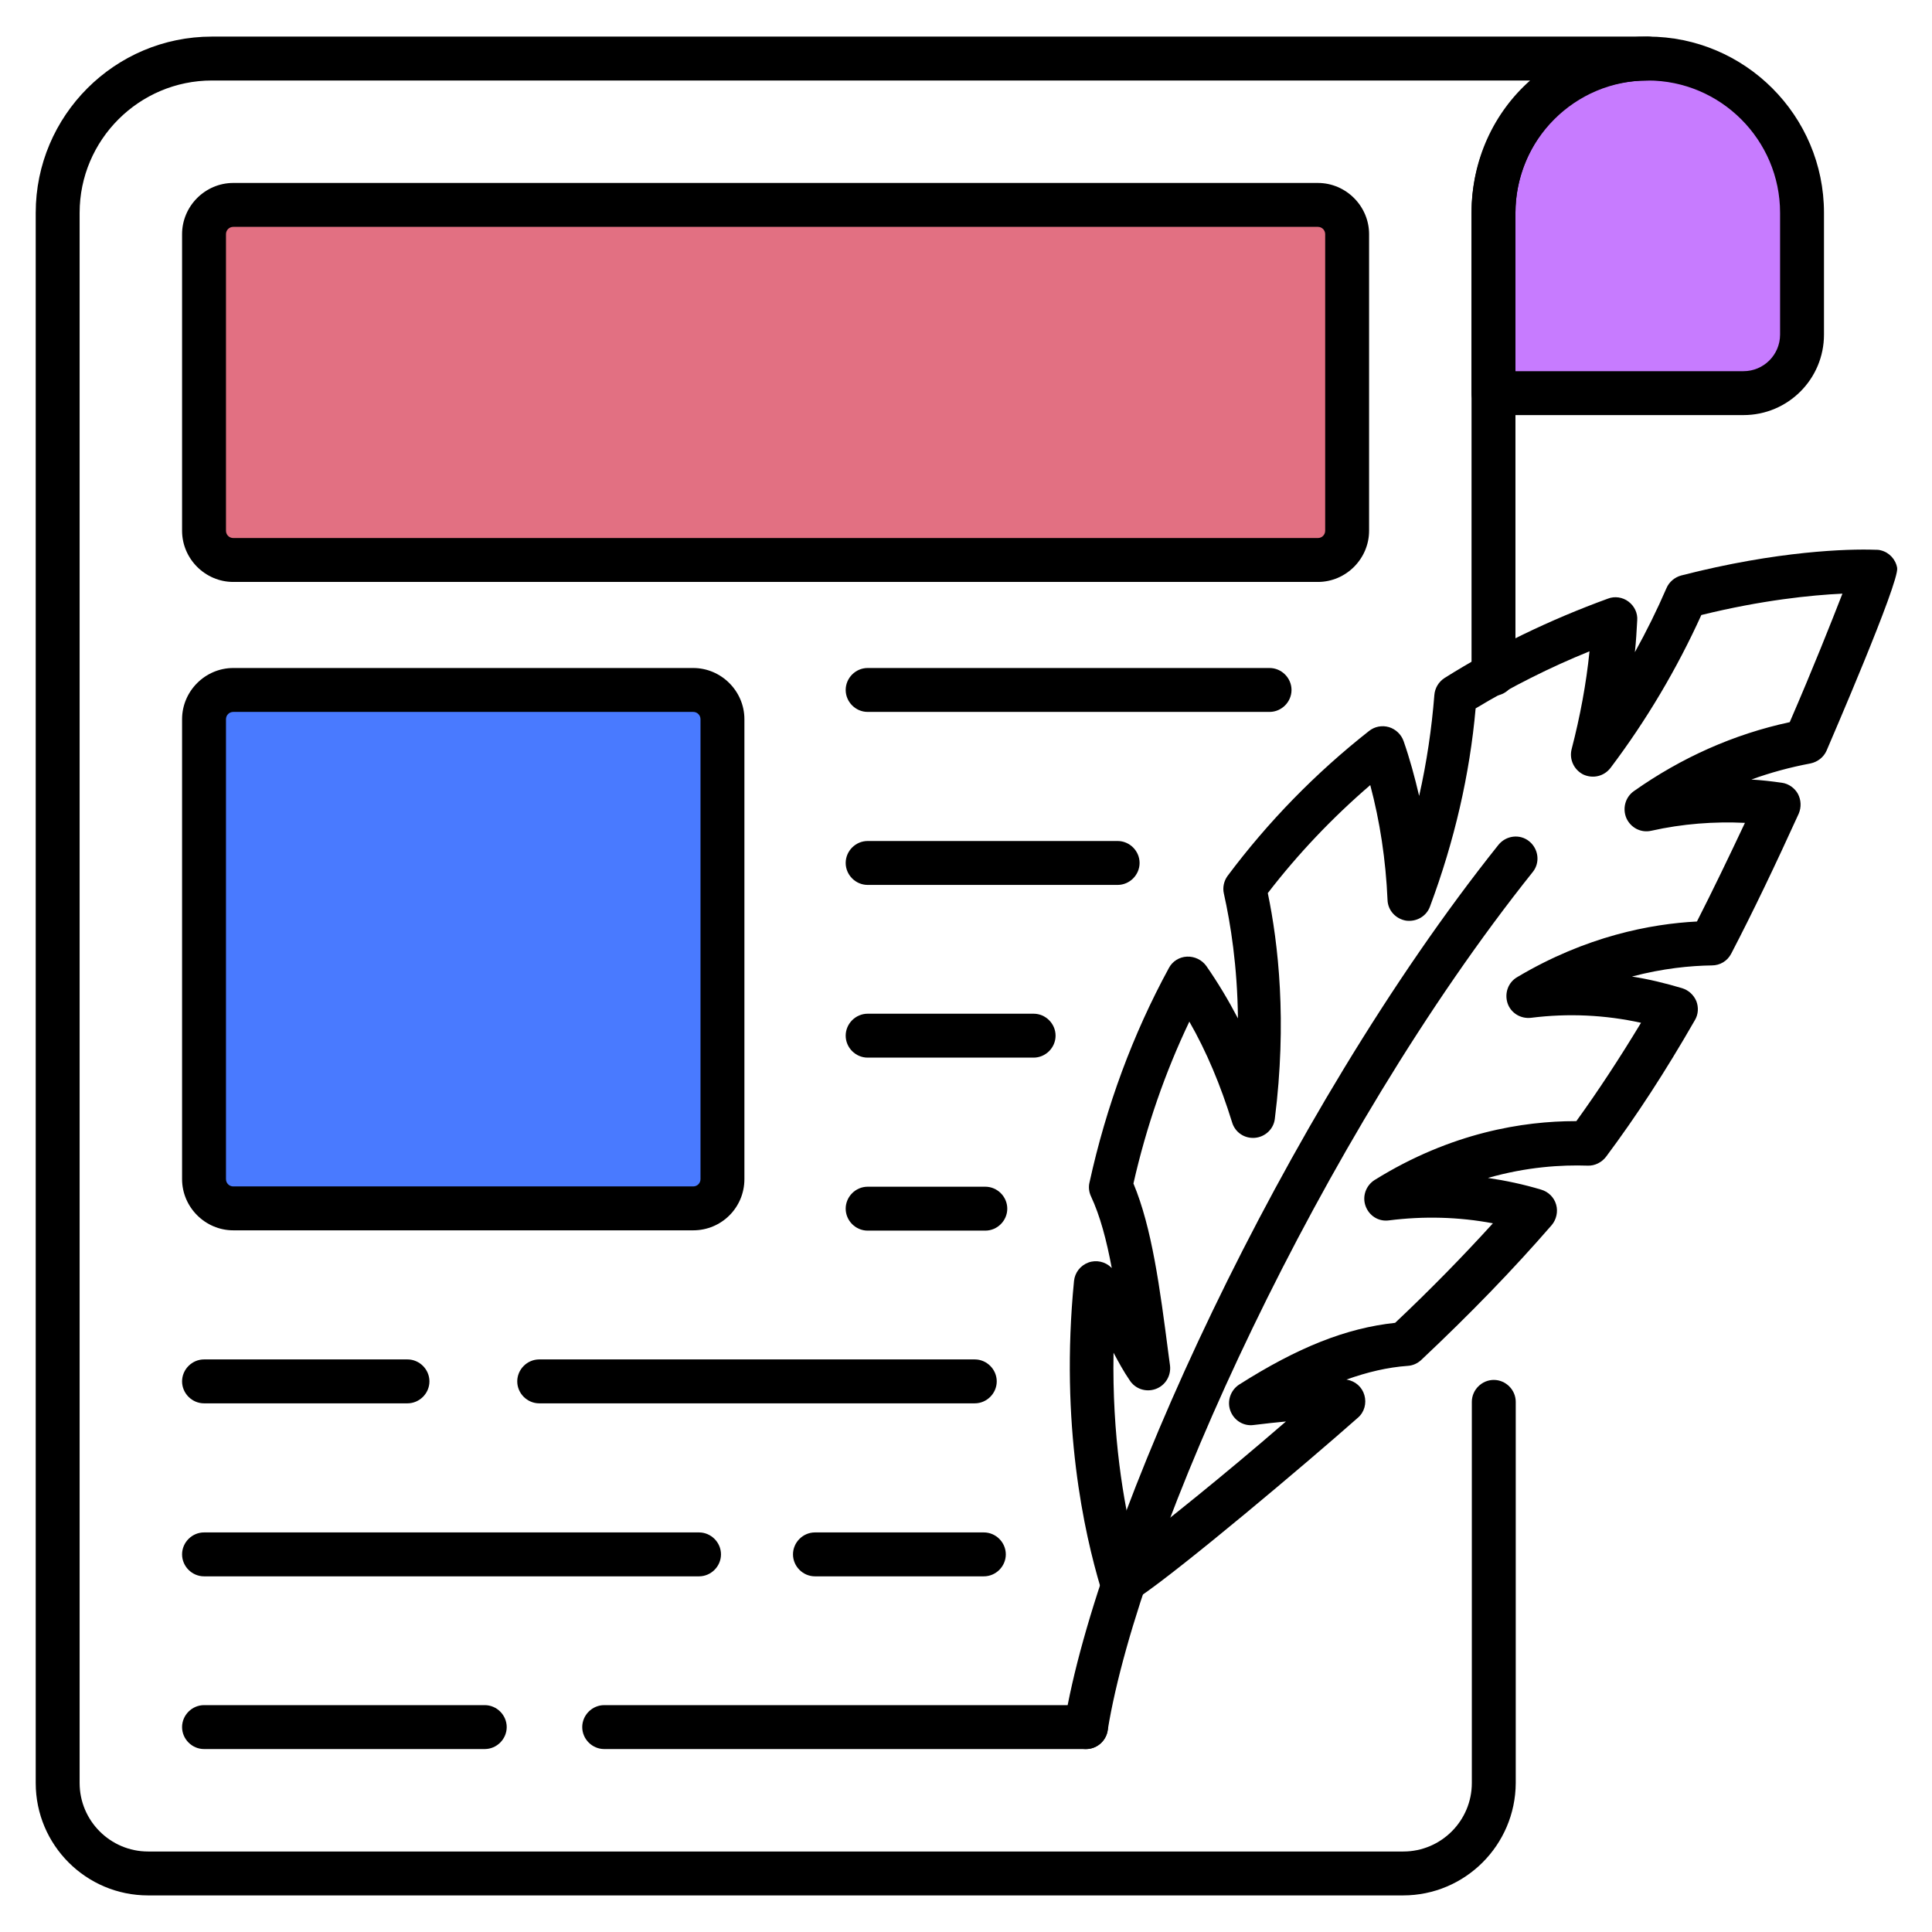 <svg id="Layer_1" enable-background="new 0 0 66 66" viewBox="0 0 66 66" xmlns="http://www.w3.org/2000/svg"><g><g><g><path d="m24.68 24.57v15.72c0 .55-.45 1-1 1h-15.71c-.55 0-1-.45-1-1v-15.72c0-.55.45-1 1-1h15.72c.55 0 .99.45.99 1z" fill="#497aff"/></g><g><path d="m46.02 8v10.13c0 .55-.45 1-1 1h-37.05c-.55 0-1-.45-1-1v-10.13c0-.55.45-1 1-1h37.05c.55 0 1 .45 1 1z" fill="#e27082"/></g><g><g><path d="m51.02 13.43v-6.16c0-2.91 2.36-5.27 5.27-5.27 2.91 0 5.27 2.36 5.27 5.27v4.16c0 1.1-.9 2-2 2z" fill="#c77bff"/></g><g><g><g><g><path d="m47.93 64.75h-42.87c-2.12 0-3.84-1.72-3.84-3.84v-53.64c0-3.32 2.7-6.02 6.02-6.02h49.05c.41 0 .75.34.75.75s-.34.75-.75.75c-2.83 0-4.52 2.3-4.52 4.52v15.75c0 .41-.34.75-.75.75s-.75-.34-.75-.75v-15.75c0-1.82.77-3.43 2-4.52h-45.03c-2.49 0-4.52 2.03-4.52 4.52v53.64c0 1.29 1.05 2.34 2.34 2.34h42.88c1.29 0 2.34-1.05 2.34-2.34v-13.02c0-.41.34-.75.75-.75s.75.34.75.75v13.02c-.01 2.12-1.73 3.84-3.85 3.84z"/></g><g><path d="m45.02 19.88h-37.05c-.96 0-1.75-.79-1.75-1.75v-10.13c0-.96.79-1.75 1.75-1.75h37.05c.96 0 1.75.79 1.75 1.75v10.13c0 .96-.79 1.75-1.75 1.75zm-37.05-12.13c-.14 0-.25.11-.25.25v10.13c0 .14.11.25.25.25h37.05c.14 0 .25-.11.25-.25v-10.13c0-.14-.11-.25-.25-.25z"/></g><g><path d="m43.37 24.32h-13.73c-.41 0-.75-.34-.75-.75s.34-.75.75-.75h13.73c.41 0 .75.34.75.75s-.34.75-.75.75z"/></g><g><path d="m38.18 30.23h-8.54c-.41 0-.75-.34-.75-.75s.34-.75.75-.75h8.54c.41 0 .75.34.75.75s-.34.75-.75.75z"/></g><g><path d="m35.31 36.13h-5.67c-.41 0-.75-.34-.75-.75s.34-.75.75-.75h5.67c.41 0 .75.34.75.75s-.34.75-.75.75z"/></g><g><path d="m33.66 42.04h-4.02c-.41 0-.75-.34-.75-.75s.34-.75.75-.75h4.02c.41 0 .75.34.75.75s-.34.75-.75.75z"/></g><g><path d="m13.92 47.94h-6.95c-.41 0-.75-.34-.75-.75s.34-.75.75-.75h6.95c.41 0 .75.34.75.75s-.34.75-.75.75z"/></g><g><path d="m33.3 47.94h-14.88c-.41 0-.75-.34-.75-.75s.34-.75.75-.75h14.88c.41 0 .75.34.75.75s-.34.75-.75.75z"/></g><g><path d="m23.88 53.85h-16.91c-.41 0-.75-.34-.75-.75s.34-.75.75-.75h16.91c.41 0 .75.34.75.75s-.34.75-.75.75z"/></g><g><path d="m33.61 53.85h-5.77c-.41 0-.75-.34-.75-.75s.34-.75.75-.75h5.77c.41 0 .75.34.75.75s-.34.75-.75.75z"/></g><g><path d="m37.1 59.75h-16.46c-.41 0-.75-.34-.75-.75s.34-.75.75-.75h16.46c.41 0 .75.34.75.75s-.34.75-.75.75z"/></g><g><path d="m16.56 59.75h-9.59c-.41 0-.75-.34-.75-.75s.34-.75.75-.75h9.59c.41 0 .75.34.75.75s-.34.75-.75.75z"/></g><g><path d="m59.56 14.18h-8.54c-.41 0-.75-.34-.75-.75v-6.16c0-3.32 2.7-6.02 6.02-6.02s6.02 2.7 6.02 6.02v4.16c0 1.52-1.23 2.75-2.75 2.75zm-7.79-1.5h7.79c.69 0 1.25-.56 1.25-1.25v-4.16c0-2.49-2.03-4.52-4.52-4.52s-4.52 2.03-4.52 4.52z"/></g></g></g></g></g><g><g><path d="m38.33 54.83c-.28 0-.54-.16-.67-.42-.03-.06-.05-.11-.06-.17-.56-1.87-1.39-5.58-.91-10.48.03-.29.22-.53.49-.63s.58-.03.78.17l.02.02c-.18-.96-.4-1.79-.71-2.45-.07-.15-.09-.32-.05-.48.57-2.6 1.48-5.06 2.71-7.32.12-.23.36-.38.62-.39s.51.11.66.32c.39.56.75 1.16 1.08 1.79-.02-1.79-.25-3.23-.48-4.26-.05-.21 0-.43.12-.6 1.39-1.86 3.01-3.52 4.84-4.96.19-.15.44-.2.68-.13.23.07.42.25.5.48.21.6.38 1.23.53 1.87.26-1.15.43-2.31.52-3.45.02-.24.15-.45.35-.58 1.72-1.08 3.6-1.99 5.58-2.71.23-.09.5-.05.7.1s.32.39.3.64c-.02.36-.04.73-.08 1.09.4-.72.76-1.45 1.08-2.19.09-.21.28-.37.5-.43 3.3-.85 5.72-.91 6.61-.88.07 0 .14 0 .21.02.29.07.51.31.56.6.08.49-2.31 6-2.41 6.24-.1.23-.31.39-.55.44-.69.13-1.36.31-2.02.55.35.02.69.06 1.04.11.23.03.44.18.55.38.11.21.12.45.03.67-.81 1.78-1.56 3.35-2.31 4.79-.13.25-.38.4-.66.4-.73.01-1.67.1-2.73.38.58.09 1.15.23 1.72.4.22.07.39.23.48.44.08.21.07.45-.05.65-1.01 1.76-2 3.28-3.03 4.66-.15.2-.39.32-.63.31-.9-.03-2.08.04-3.41.42.61.09 1.22.22 1.82.4.24.07.44.26.51.51.07.24.01.51-.15.7-1.32 1.52-2.77 3.02-4.46 4.61-.13.12-.29.19-.46.2-.69.05-1.37.21-2.1.47h.02c.29.05.52.25.6.53s0 .58-.22.77c-1.81 1.6-6 5.13-7.46 6.12-.02.02-.03.04-.05.05l-.01-.01c-.2.13-.34.21-.41.22-.06.02-.1.02-.13.02zm-.29-8.62c-.05 2.84.34 5.11.71 6.6 1.03-.8 2.93-2.3 5.18-4.25-.33.03-.69.07-1.1.12-.35.05-.68-.16-.8-.49s.01-.7.3-.89c2-1.27 3.65-1.93 5.33-2.11 1.23-1.16 2.33-2.29 3.34-3.4-1.17-.22-2.36-.25-3.55-.1-.36.05-.68-.16-.8-.49s.01-.7.31-.89c2.62-1.63 5.1-2.01 6.85-2.01h.04c.73-1.01 1.46-2.12 2.21-3.36-1.23-.27-2.49-.33-3.76-.17-.36.04-.69-.17-.8-.5-.11-.34.02-.71.33-.89 2.35-1.4 4.57-1.82 6.14-1.9.53-1.04 1.07-2.16 1.64-3.37-1.05-.05-2.13.03-3.2.27-.35.08-.7-.1-.85-.43-.14-.33-.04-.71.25-.92 1.63-1.15 3.42-1.95 5.33-2.36.81-1.87 1.43-3.44 1.8-4.39-1.06.05-2.75.22-4.82.73-.83 1.83-1.87 3.59-3.1 5.22-.22.29-.6.38-.93.23-.32-.16-.49-.52-.4-.87.29-1.12.5-2.24.61-3.34-1.36.55-2.66 1.21-3.89 1.95-.2 2.25-.72 4.52-1.56 6.77-.12.33-.46.53-.82.48-.35-.06-.62-.35-.63-.71-.06-1.37-.26-2.68-.59-3.92-1.29 1.11-2.47 2.35-3.5 3.69.36 1.73.66 4.38.24 7.71-.04.35-.33.62-.68.65-.36.03-.68-.19-.78-.53-.39-1.26-.87-2.41-1.46-3.44-.83 1.74-1.47 3.59-1.91 5.53.63 1.51.9 3.53 1.2 5.85l.05.37c.04.35-.16.68-.49.8s-.7 0-.89-.3c-.2-.29-.38-.62-.55-.94z"/></g><g><path d="m37.1 59.75c-.04 0-.08 0-.12-.01-.41-.07-.69-.45-.62-.86 1.1-6.79 7.46-20.79 14.83-30.02.26-.32.73-.38 1.05-.12s.38.73.12 1.05c-7.23 9.05-13.45 22.72-14.52 29.32-.06.38-.38.64-.74.64z"/></g></g><g><path d="m23.68 42.03h-15.71c-.96 0-1.75-.79-1.75-1.75v-15.71c0-.96.79-1.75 1.75-1.75h15.71c.96 0 1.75.79 1.75 1.75v15.71c0 .97-.78 1.75-1.75 1.75zm-15.71-17.71c-.14 0-.25.11-.25.25v15.71c0 .14.11.25.25.25h15.71c.14 0 .25-.11.25-.25v-15.71c0-.14-.11-.25-.25-.25z"/></g></g></g></svg>